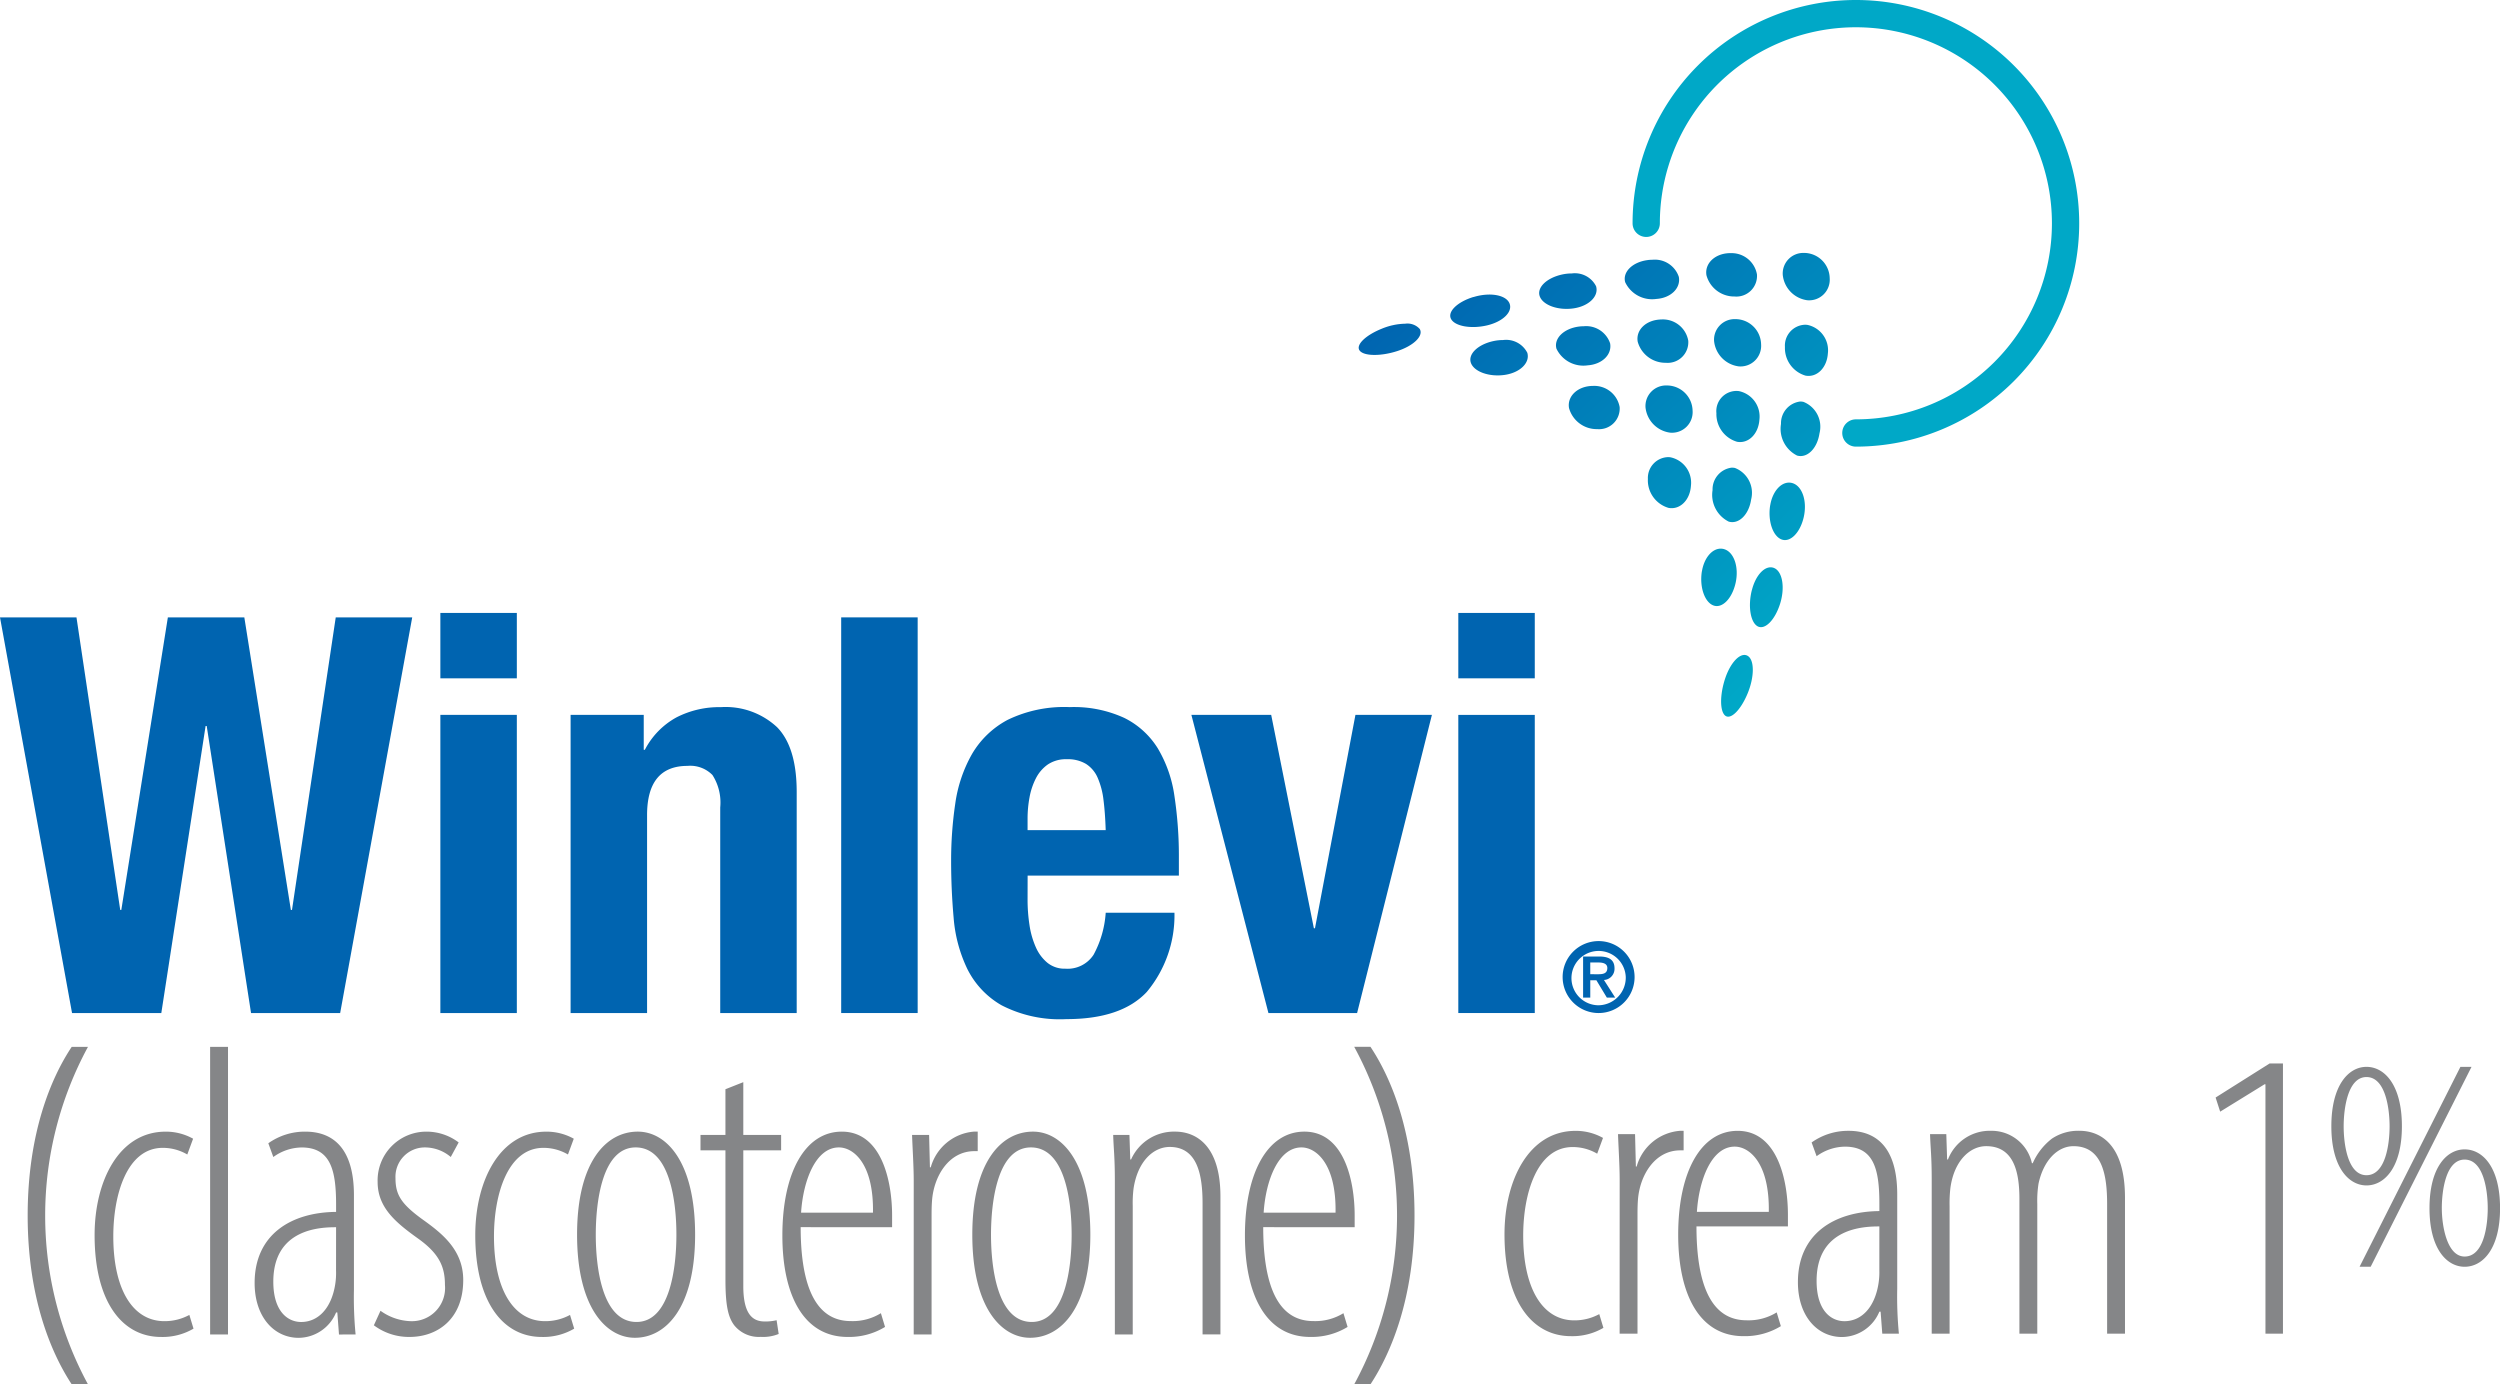 <?xml version="1.0" encoding="UTF-8"?> <svg xmlns="http://www.w3.org/2000/svg" xmlns:xlink="http://www.w3.org/1999/xlink" width="200" height="110.745" viewBox="0 0 200 110.745"><defs><linearGradient id="linear-gradient" x1="1.079" y1="0.709" x2="0.288" y2="-0.095" gradientUnits="objectBoundingBox"><stop offset="0" stop-color="#00a8c7"></stop><stop offset="1" stop-color="#0064b0"></stop></linearGradient></defs><g id="Group_3637" data-name="Group 3637" transform="translate(-63.395 -67.195)"><g id="Group_3633" data-name="Group 3633" transform="translate(194.001 67.195)"><path id="Path_2385" data-name="Path 2385" d="M434.792,102.925a1.091,1.091,0,0,1,0-2.182A15.683,15.683,0,1,0,419.109,85.06a1.091,1.091,0,0,1-2.182,0,17.865,17.865,0,1,1,17.865,17.865" transform="translate(-416.927 -67.195)" fill="#00a8c7"></path></g><g id="Group_3634" data-name="Group 3634" transform="translate(63.395 116.23)"><path id="Path_2386" data-name="Path 2386" d="M69.513,200.885l3.5,23.407H73.1l3.724-23.407h6.117l3.724,23.407h.089l3.5-23.407h6.118l-5.764,31.653H83.478l-3.547-22.964h-.088L76.3,232.538H69.158l-5.763-31.653Z" transform="translate(-63.395 -200.53)" fill="#0064b0"></path><path id="Path_2387" data-name="Path 2387" d="M164.873,199.925v5.231h-6.118v-5.231Zm0,8.157v23.851h-6.118V208.082Z" transform="translate(-123.526 -199.925)" fill="#0064b0"></path><path id="Path_2388" data-name="Path 2388" d="M192.806,220.946v2.793h.089a6.205,6.205,0,0,1,2.527-2.593,7.478,7.478,0,0,1,3.547-.82,6.039,6.039,0,0,1,4.5,1.6q1.573,1.6,1.574,5.187V244.8h-6.118V228.349a4.088,4.088,0,0,0-.621-2.593,2.481,2.481,0,0,0-1.995-.731q-3.237,0-3.236,3.946V244.8h-6.118V220.946Z" transform="translate(-141.307 -212.789)" fill="#0064b0"></path><path id="Path_2389" data-name="Path 2389" d="M251.672,200.885v31.653h-6.118V200.885Z" transform="translate(-178.259 -200.53)" fill="#0064b0"></path><path id="Path_2390" data-name="Path 2390" d="M275.471,235.708a13.358,13.358,0,0,0,.155,2.062,6.73,6.73,0,0,0,.51,1.773,3.341,3.341,0,0,0,.931,1.241,2.182,2.182,0,0,0,1.419.465,2.486,2.486,0,0,0,2.261-1.108,8.181,8.181,0,0,0,.975-3.369h5.5a9.561,9.561,0,0,1-2.217,6.34q-2.039,2.172-6.428,2.172a10.179,10.179,0,0,1-5.187-1.108,6.877,6.877,0,0,1-2.749-2.926,11.523,11.523,0,0,1-1.086-4.079q-.2-2.261-.2-4.522a31.113,31.113,0,0,1,.332-4.611,11.128,11.128,0,0,1,1.33-3.946,7.222,7.222,0,0,1,2.859-2.749,10.35,10.35,0,0,1,4.965-1.02,9.652,9.652,0,0,1,4.367.864,6.594,6.594,0,0,1,2.682,2.438,10.22,10.22,0,0,1,1.33,3.813,32.084,32.084,0,0,1,.355,4.987V233.8h-12.1Zm6.073-7.958a6.2,6.2,0,0,0-.465-1.773,2.479,2.479,0,0,0-.931-1.108,2.83,2.83,0,0,0-1.529-.377,2.6,2.6,0,0,0-1.53.421,3.031,3.031,0,0,0-.953,1.108,5.475,5.475,0,0,0-.51,1.529,9.253,9.253,0,0,0-.155,1.685v.931h6.25Q281.677,228.793,281.544,227.751Z" transform="translate(-193.265 -212.789)" fill="#0064b0"></path><path id="Path_2391" data-name="Path 2391" d="M340.632,222.005l-5.984,23.851h-7.093l-6.163-23.851h6.384l3.414,17.068h.089l3.236-17.068Z" transform="translate(-226.08 -213.848)" fill="#0064b0"></path><path id="Path_2392" data-name="Path 2392" d="M385.308,199.925v5.231h-6.117v-5.231Zm0,8.157v23.851h-6.117V208.082Z" transform="translate(-262.526 -199.925)" fill="#0064b0"></path></g><g id="Group_3635" data-name="Group 3635" transform="translate(188.406 142.482)"><path id="Path_2393" data-name="Path 2393" d="M404.659,270.986a2.878,2.878,0,1,1-2.878,2.878A2.877,2.877,0,0,1,404.659,270.986Zm2.172,2.878a2.173,2.173,0,1,0-2.172,2.257A2.213,2.213,0,0,0,406.831,273.864Zm-2.35.256h-.489v1.389h-.574v-3.289h1.28c.814,0,1.233.279,1.233.946a.893.893,0,0,1-.845.931l.9,1.412h-.667Zm.1-.481c.411,0,.775-.039.775-.5,0-.38-.4-.442-.729-.442h-.636v.939Z" transform="translate(-401.781 -270.986)" fill="#0064b0"></path></g><g id="Group_3636" data-name="Group 3636" transform="translate(65.608 150.942)"><path id="Path_2394" data-name="Path 2394" d="M466,305.175c1.537,0,1.849,2.521,1.849,3.89,0,1.393-.312,3.866-1.849,3.866-1.417,0-1.825-2.473-1.825-3.866,0-1.369.312-3.89,1.825-3.89m0-.816c-1.417,0-2.81,1.417-2.81,4.707,0,3.266,1.393,4.683,2.81,4.683,1.441,0,2.834-1.417,2.834-4.683,0-3.29-1.393-4.707-2.834-4.707m-7.516,9.389,8.068-15.993h-.888l-8.068,15.993Zm-.336-15.176c1.537,0,1.849,2.569,1.849,3.938,0,1.393-.312,3.914-1.849,3.914-1.513,0-1.825-2.521-1.825-3.914,0-1.369.312-3.938,1.825-3.938m0-.816c-1.417,0-2.81,1.441-2.81,4.755,0,3.29,1.393,4.731,2.81,4.731,1.441,0,2.834-1.441,2.834-4.731,0-3.314-1.393-4.755-2.834-4.755M450.067,319.1h1.4V297.485H450.4l-4.322,2.726.366,1.13L450,299.147h.066Zm-26.7,0h1.43V308.889a10.77,10.77,0,0,1,.067-1.463c.3-2.161,1.563-3.325,2.859-3.325,2.228,0,2.66,2.095,2.66,4.223V319.1h1.43V308.723a8.755,8.755,0,0,1,.1-1.629c.4-1.862,1.529-2.992,2.793-2.992,2.327,0,2.693,2.361,2.693,4.622V319.1h1.43V308.224c0-4.223-1.928-5.353-3.657-5.353a3.78,3.78,0,0,0-2.194.632,5.046,5.046,0,0,0-1.529,1.962h-.066a3.3,3.3,0,0,0-3.258-2.593,3.587,3.587,0,0,0-3.458,2.294H424.6l-.066-2.028h-1.3c.033,1.13.133,1.729.133,3.691Zm-4.189-5.054a5.725,5.725,0,0,1-.066,1.031c-.3,1.928-1.363,3.026-2.726,3.026-1.064,0-2.228-.831-2.228-3.225,0-4.256,3.79-4.356,5.021-4.356Zm1.563,5.054a30.942,30.942,0,0,1-.133-3.591v-7.548c0-3.824-1.729-5.087-3.89-5.087a5.037,5.037,0,0,0-2.959.931l.4,1.1a3.935,3.935,0,0,1,2.261-.765c2.327,0,2.76,1.829,2.76,4.555v.6c-3.624.033-6.517,1.829-6.517,5.686,0,2.726,1.563,4.389,3.524,4.389a3.281,3.281,0,0,0,2.992-2.028h.1l.133,1.762Zm-16.159-9.742c.166-2.56,1.164-5.22,3.026-5.22,1.164,0,2.793,1.3,2.726,5.22Zm7.282,1.164v-.931c0-2.826-.864-6.716-4.023-6.716-2.926,0-4.755,3.258-4.755,8.312,0,4.821,1.729,8.113,5.22,8.113a5.512,5.512,0,0,0,2.992-.8l-.333-1.1a4.282,4.282,0,0,1-2.394.632c-1.8,0-4.023-1.1-4.023-7.514ZM398.4,319.1h1.43v-9.31c0-.465,0-.9.033-1.363.133-1.962,1.33-3.99,3.391-3.99h.266v-1.563h-.3a3.919,3.919,0,0,0-3.458,2.859H399.7l-.066-2.593h-1.363c.033,1,.133,2.494.133,3.691Zm-1.629-1.563a4.13,4.13,0,0,1-1.995.5c-2.527,0-4.09-2.527-4.09-6.783,0-3.358,1.1-7.082,3.957-7.082a3.866,3.866,0,0,1,1.962.532l.465-1.263a4.466,4.466,0,0,0-2.194-.565c-3.724,0-5.686,3.923-5.686,8.279,0,5.32,2.194,8.146,5.32,8.146a4.894,4.894,0,0,0,2.593-.665Z" transform="translate(-271.043 -296.155)" fill="#858688"></path><path id="Path_2395" data-name="Path 2395" d="M176.808,320.883c1.662-2.527,3.524-6.949,3.524-13.5,0-6.583-1.862-11.005-3.524-13.5h-1.3a28.317,28.317,0,0,1,0,27Zm-8.545-13.732c.166-2.56,1.164-5.22,3.026-5.22,1.164,0,2.793,1.3,2.726,5.22Zm7.281,1.164v-.931c0-2.826-.864-6.716-4.023-6.716-2.926,0-4.755,3.258-4.755,8.312,0,4.821,1.729,8.113,5.22,8.113a5.513,5.513,0,0,0,2.992-.8l-.332-1.1a4.283,4.283,0,0,1-2.394.632c-1.8,0-4.023-1.1-4.023-7.514Zm-19.184,8.578h1.43V306.619a9.364,9.364,0,0,1,.066-1.4c.332-2.194,1.6-3.325,2.893-3.325,2.228,0,2.627,2.261,2.627,4.522v10.473h1.43V305.855c0-4.056-1.928-5.187-3.624-5.187a3.755,3.755,0,0,0-3.524,2.228h-.066l-.066-1.962h-1.3c.033,1.13.133,1.729.133,3.691Zm-6.716-14.962c2.76,0,3.258,4.389,3.258,6.982s-.5,6.982-3.192,6.982c-2.76,0-3.258-4.389-3.258-6.982s.5-6.982,3.192-6.982m.166-1.263c-2.494,0-4.854,2.361-4.854,8.246s2.361,8.246,4.622,8.246c2.46,0,4.821-2.361,4.821-8.246s-2.327-8.246-4.588-8.246m-9.543,16.225h1.43v-9.31c0-.466,0-.9.034-1.363.133-1.962,1.33-3.99,3.391-3.99h.266v-1.563h-.3a3.92,3.92,0,0,0-3.458,2.859h-.066l-.066-2.593h-1.363c.033,1,.133,2.494.133,3.691Zm-9.01-9.742c.166-2.56,1.164-5.22,3.026-5.22,1.164,0,2.793,1.3,2.726,5.22Zm7.282,1.164v-.931c0-2.826-.864-6.716-4.023-6.716-2.926,0-4.755,3.258-4.755,8.312,0,4.821,1.729,8.113,5.22,8.113a5.513,5.513,0,0,0,2.992-.8l-.332-1.1a4.283,4.283,0,0,1-2.394.632c-1.8,0-4.023-1.1-4.023-7.514Zm-13.333-11.039v3.657h-1.995v1.23h1.995V312.5c0,2.028.2,2.992.7,3.657a2.52,2.52,0,0,0,2.128.931,3.274,3.274,0,0,0,1.43-.233l-.166-1.1a3.722,3.722,0,0,1-.964.1c-.964,0-1.7-.6-1.7-2.826V302.164h3.026v-1.23h-3.026v-4.223Zm-7.181,4.655c2.76,0,3.258,4.389,3.258,6.982s-.5,6.982-3.192,6.982c-2.76,0-3.258-4.389-3.258-6.982s.5-6.982,3.192-6.982m.166-1.263c-2.494,0-4.854,2.361-4.854,8.246s2.361,8.246,4.622,8.246c2.46,0,4.821-2.361,4.821-8.246s-2.327-8.246-4.588-8.246m-5.419,14.663a4.13,4.13,0,0,1-1.995.5c-2.527,0-4.09-2.527-4.09-6.783,0-3.358,1.1-7.082,3.957-7.082a3.866,3.866,0,0,1,1.962.532l.465-1.263a4.466,4.466,0,0,0-2.194-.565c-3.724,0-5.686,3.923-5.686,8.279,0,5.32,2.194,8.146,5.32,8.146a4.894,4.894,0,0,0,2.593-.665Zm-15.693.831a4.673,4.673,0,0,0,2.859.931c2.194,0,4.289-1.4,4.289-4.555,0-2.494-1.829-3.824-3.358-4.921-1.629-1.2-2.061-1.928-2.061-3.225a2.347,2.347,0,0,1,2.361-2.46,3.211,3.211,0,0,1,2.061.765l.632-1.164a4.264,4.264,0,0,0-2.593-.864,3.9,3.9,0,0,0-3.89,4.023c0,2.061,1.463,3.258,3.225,4.522,1.729,1.23,2.161,2.294,2.161,3.724a2.655,2.655,0,0,1-2.76,2.893A4.353,4.353,0,0,1,97.611,315Zm-3.025-4.322a5.725,5.725,0,0,1-.066,1.031c-.3,1.928-1.363,3.026-2.726,3.026-1.064,0-2.228-.831-2.228-3.225,0-4.256,3.79-4.356,5.021-4.356Zm1.563,5.054a30.943,30.943,0,0,1-.133-3.591v-7.547c0-3.824-1.729-5.087-3.89-5.087a5.037,5.037,0,0,0-2.959.931l.4,1.1a3.935,3.935,0,0,1,2.261-.765c2.327,0,2.76,1.829,2.76,4.555v.6c-3.624.033-6.517,1.829-6.517,5.686,0,2.726,1.563,4.389,3.524,4.389a3.281,3.281,0,0,0,2.992-2.028h.1l.133,1.762Zm-11.637,0h1.43V293.885H83.98Zm-1.662-1.563a4.13,4.13,0,0,1-1.995.5c-2.527,0-4.09-2.527-4.09-6.783,0-3.358,1.1-7.082,3.957-7.082a3.866,3.866,0,0,1,1.962.532l.465-1.263a4.466,4.466,0,0,0-2.194-.565c-3.724,0-5.686,3.923-5.686,8.279,0,5.32,2.194,8.146,5.32,8.146a4.894,4.894,0,0,0,2.593-.665Zm-9.41-21.446c-1.662,2.494-3.524,6.916-3.524,13.5,0,6.55,1.862,10.972,3.524,13.5h1.3a28.317,28.317,0,0,1,0-27Z" transform="translate(-69.384 -293.885)" fill="#858688"></path></g><path id="Path_2396" data-name="Path 2396" d="M386.925,155.97c-.446,1.307-.45,2.656-.012,3.011s1.24-.437,1.792-1.767.557-2.679.012-3.01a.5.5,0,0,0-.268-.076c-.515,0-1.147.737-1.524,1.842m2.12-7.025c-.32,1.269-.114,2.564.457,2.888s1.374-.466,1.793-1.767.212-2.594-.457-2.888a.722.722,0,0,0-.289-.061c-.6,0-1.228.737-1.5,1.828m-4-1.51c-.2,1.219.2,2.44.9,2.724s1.5-.507,1.792-1.767-.11-2.48-.9-2.724a.965.965,0,0,0-.288-.044c-.686,0-1.326.74-1.5,1.811m5.46-5.283c-.2,1.221.195,2.443.89,2.728s1.5-.506,1.792-1.767-.1-2.482-.89-2.728a.968.968,0,0,0-.289-.044c-.684,0-1.324.74-1.5,1.811m-4.612-1.216a2.388,2.388,0,0,0,1.292,2.525c.809.233,1.612-.558,1.792-1.766a2.136,2.136,0,0,0-1.292-2.525,1.271,1.271,0,0,0-.259-.027,1.749,1.749,0,0,0-1.534,1.794m-5.176-.857a2.3,2.3,0,0,0,1.654,2.283c.914.17,1.716-.621,1.792-1.767a2.077,2.077,0,0,0-1.654-2.283,1.629,1.629,0,0,0-.188-.011,1.666,1.666,0,0,0-1.6,1.777m10.647-4.432a2.39,2.39,0,0,0,1.285,2.529c.808.233,1.61-.557,1.792-1.767a2.137,2.137,0,0,0-1.285-2.528,1.254,1.254,0,0,0-.259-.027,1.75,1.75,0,0,0-1.533,1.794m-5.167-.863a2.3,2.3,0,0,0,1.648,2.288c.912.171,1.715-.62,1.792-1.767a2.078,2.078,0,0,0-1.648-2.287,1.612,1.612,0,0,0-1.792,1.766m-10-2.177c-1.146.059-1.949.85-1.792,1.767a2.3,2.3,0,0,0,2.259,1.687,1.652,1.652,0,0,0,1.792-1.766,2.06,2.06,0,0,0-2.134-1.691q-.062,0-.125,0m4.329,1.733a2.277,2.277,0,0,0,1.973,2.007,1.65,1.65,0,0,0,1.792-1.767,2.06,2.06,0,0,0-1.973-2.007h-.065a1.644,1.644,0,0,0-1.727,1.768m-12.169-5.32c-1.263.274-2.065,1.065-1.792,1.766s1.488,1.121,2.711.937,2.025-.976,1.793-1.767a1.9,1.9,0,0,0-1.938-1.02,3.635,3.635,0,0,0-.773.084m6.833-1.161c-1.21.16-2.012.951-1.792,1.767a2.386,2.386,0,0,0,2.5,1.334c1.161-.079,1.963-.87,1.792-1.766a2.018,2.018,0,0,0-2.109-1.361,2.963,2.963,0,0,0-.393.026m16.49,1.631a2.3,2.3,0,0,0,1.642,2.292c.911.173,1.713-.618,1.792-1.767a2.078,2.078,0,0,0-1.642-2.292,1.613,1.613,0,0,0-.192-.011,1.668,1.668,0,0,0-1.6,1.778m-32.226-1.471c-1.338.533-2.14,1.324-1.792,1.767s1.7.458,3.01.031,2.116-1.218,1.792-1.766a1.315,1.315,0,0,0-1.16-.422,5.179,5.179,0,0,0-1.851.39m22.239-.723c-1.146.058-1.948.848-1.792,1.767a2.3,2.3,0,0,0,2.254,1.693,1.651,1.651,0,0,0,1.792-1.767,2.06,2.06,0,0,0-2.133-1.7l-.121,0m4.321,1.742a2.277,2.277,0,0,0,1.968,2.012,1.65,1.65,0,0,0,1.792-1.766,2.059,2.059,0,0,0-1.967-2.012h-.069a1.644,1.644,0,0,0-1.724,1.768m-19.249-3.543c-1.305.4-2.108,1.188-1.792,1.767s1.606.806,2.879.507,2.075-1.091,1.792-1.766c-.189-.451-.825-.7-1.615-.7a4.4,4.4,0,0,0-1.264.2m7.1-1.807c-1.262.273-2.065,1.063-1.792,1.766s1.486,1.127,2.708.944,2.024-.974,1.792-1.767a1.9,1.9,0,0,0-1.943-1.026,3.627,3.627,0,0,0-.765.083m6.827-1.15c-1.208.158-2.011.949-1.792,1.766a2.383,2.383,0,0,0,2.5,1.341c1.16-.078,1.962-.869,1.792-1.767a2.02,2.02,0,0,0-2.112-1.367,2.925,2.925,0,0,0-.386.025m6.5-.553c-1.145.055-1.947.846-1.792,1.767a2.3,2.3,0,0,0,2.249,1.7,1.652,1.652,0,0,0,1.792-1.767,2.059,2.059,0,0,0-2.132-1.7l-.117,0m4.314,1.75a2.278,2.278,0,0,0,1.962,2.017,1.65,1.65,0,0,0,1.792-1.767,2.059,2.059,0,0,0-1.962-2.017h-.071a1.644,1.644,0,0,0-1.721,1.768" transform="translate(-185.503 -34.537)" fill="url(#linear-gradient)"></path></g></svg> 